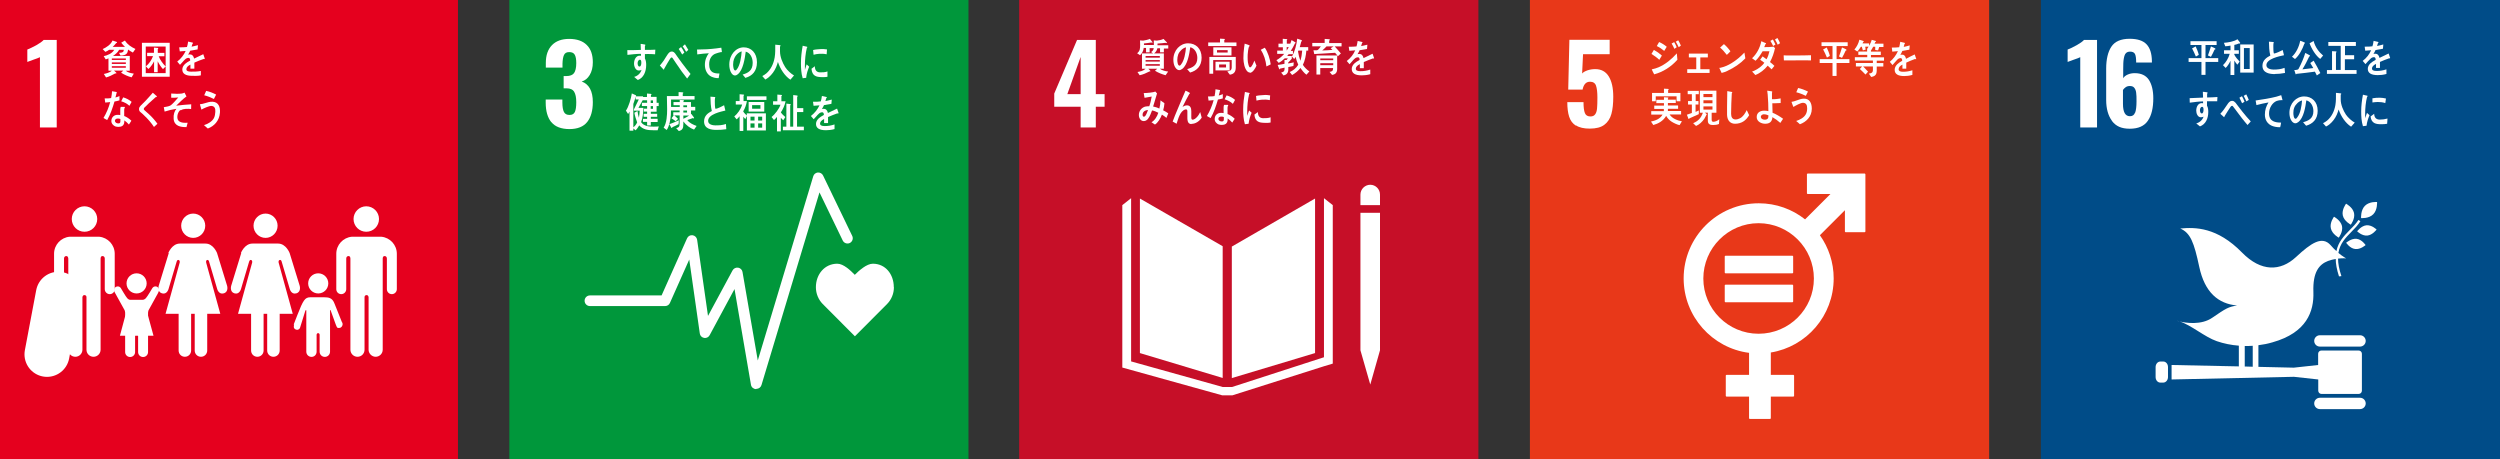 <?xml version="1.0" encoding="UTF-8"?>
<svg id="_レイヤー_2" data-name="レイヤー 2" xmlns="http://www.w3.org/2000/svg" viewBox="0 0 215.96 39.67">
  <rect x="0" y="0" width="215.96" height="39.67" fill="#333333" stroke="none"/>
  <defs>
    <style>
      .cls-1 {
        fill: #fff;
      }

      .cls-2 {
        fill: #c60f28;
      }

      .cls-3 {
        fill: none;
        stroke: #fff;
        stroke-linecap: round;
        stroke-miterlimit: 10;
        stroke-width: 3.89px;
      }

      .cls-4 {
        fill: #004c88;
      }

      .cls-5 {
        fill: #00973b;
      }

      .cls-6 {
        fill: #e83819;
      }

      .cls-7 {
        fill: #e5001e;
      }
    </style>
  </defs>
  <g id="_レイアウト" data-name="レイアウト">
    <g>
      <g>
        <rect class="cls-7" width="39.56" height="39.67"/>
        <path class="cls-1" d="M3.45,4.94c-.07,.04-.27,.12-.6,.23-.26,.09-.43,.15-.49,.18v-1.07c.21-.08,.47-.21,.77-.37,.3-.17,.51-.32,.64-.46h1.13v7.56h-1.45V4.94Z"/>
        <path class="cls-1" d="M30.54,18.92c0-.61,.5-1.1,1.1-1.1s1.1,.49,1.1,1.1-.49,1.1-1.1,1.1-1.1-.49-1.1-1.1"/>
        <path class="cls-1" d="M32.94,20.45c.75,.07,1.34,.7,1.34,1.47v3.06c0,.23-.19,.43-.43,.43s-.43-.19-.43-.43v-2.63c0-.1-.03-.23-.21-.23-.12,0-.15,.13-.15,.22v7.87c0,.34-.28,.61-.61,.61s-.61-.28-.61-.61v-4.54s-.02-.18-.17-.18h0c-.16,0-.18,.13-.18,.18v4.54c0,.34-.27,.61-.61,.61s-.61-.28-.61-.61v-7.87c0-.08-.03-.22-.15-.22-.18,0-.21,.13-.21,.23v2.63c0,.23-.19,.43-.43,.43s-.43-.19-.43-.43v-3.06c0-.77,.59-1.4,1.34-1.47,.02,0,.05,0,.08,0h2.41s.06,0,.08,0"/>
        <path class="cls-1" d="M23.98,19.5c0-.58-.47-1.05-1.04-1.05s-1.04,.47-1.04,1.05,.47,1.05,1.04,1.05,1.04-.47,1.04-1.05"/>
        <path class="cls-1" d="M20.84,21.86l-.87,2.83s-.15,.52,.28,.65c.44,.13,.57-.38,.57-.38l.7-2.36s.04-.18,.17-.14c.14,.04,.09,.23,.09,.23l-1.22,4.42h1.13v3.17c0,.3,.24,.54,.54,.54s.54-.24,.54-.54v-3.17h.31v3.17c0,.3,.24,.54,.54,.54s.54-.24,.54-.54v-3.17h1.13l-1.22-4.42s-.05-.19,.09-.23c.14-.04,.17,.14,.17,.14l.7,2.36s.13,.51,.57,.38c.44-.13,.29-.65,.29-.65l-.87-2.83s-.31-.82-1-.82h-2.21c-.69,0-1,.82-1,.82"/>
        <path class="cls-1" d="M17.73,19.5c0-.58-.47-1.05-1.04-1.05s-1.04,.47-1.04,1.05,.47,1.05,1.04,1.05,1.04-.47,1.04-1.05"/>
        <path class="cls-1" d="M14.58,21.86l-.87,2.83s-.15,.52,.28,.65c.44,.13,.57-.38,.57-.38l.7-2.36s.04-.18,.17-.14c.14,.04,.09,.23,.09,.23l-1.22,4.42h1.13v3.17c0,.3,.24,.54,.54,.54s.54-.24,.54-.54v-3.17h.31v3.17c0,.3,.24,.54,.54,.54s.54-.24,.54-.54v-3.17h1.13l-1.22-4.42s-.05-.19,.08-.23c.14-.04,.17,.14,.17,.14l.7,2.36s.13,.51,.57,.38c.44-.13,.29-.65,.29-.65l-.87-2.83s-.31-.82-1-.82h-2.21c-.69,0-1,.82-1,.82"/>
        <path class="cls-1" d="M27.49,25.35c.48,0,.87-.39,.87-.87s-.39-.87-.87-.87-.87,.39-.87,.87,.39,.87,.87,.87"/>
        <path class="cls-1" d="M25.41,28.05c-.04,.1-.08,.32,.13,.41,.24,.11,.37-.12,.37-.12l.47-1.51s.08-.1,.08,0v3.55h0c0,.25,.2,.45,.45,.45s.44-.2,.44-.45v-1.4s-.03-.2,.13-.2,.13,.2,.13,.2v1.4c0,.25,.2,.45,.45,.45s.45-.2,.45-.45v-3.55c0-.1,.05-.03,.05-.03l.37,1.03s.16,.46,.21,.48c.17,.07,.36,0,.43-.18,.05-.11,.03-.23-.04-.32h0s-.55-1.37-.62-1.55c-.2-.57-.55-.57-.9-.58-.34,0-.55,0-.55,0,0,0-.22,0-.67,0-.45,.01-.6,.25-1.1,1.53-.07,.19-.31,.78-.32,.82h0Z"/>
        <path class="cls-1" d="M8.4,18.92c0-.61-.5-1.1-1.1-1.1s-1.1,.49-1.1,1.1,.49,1.1,1.1,1.1,1.1-.49,1.1-1.1"/>
        <path class="cls-1" d="M6.01,20.45c-.75,.07-1.34,.7-1.34,1.47v3.06c0,.23,.19,.43,.43,.43s.43-.19,.43-.43v-2.63c0-.1,.03-.23,.21-.23,.12,0,.15,.13,.16,.22v7.87c0,.34,.27,.61,.61,.61s.61-.28,.61-.61v-4.54s.02-.18,.17-.18h0c.16,0,.18,.13,.18,.18v4.54c0,.34,.27,.61,.61,.61s.61-.28,.61-.61v-7.87c0-.08,.03-.22,.15-.22,.18,0,.21,.13,.21,.23v2.63c0,.23,.19,.43,.43,.43s.43-.19,.43-.43v-3.06c0-.77-.59-1.4-1.34-1.47-.02,0-.05,0-.08,0h-2.41s-.06,0-.08,0"/>
        <line class="cls-3" x1="5.04" y1="25.42" x2="4.06" y2="30.61"/>
        <path class="cls-1" d="M10.44,24.89c-.06-.09-.15-.15-.27-.15-.18,0-.32,.14-.32,.32,0,.05,.03,.14,.03,.14l.88,1.59s.05,.11,.05,.21v3.41h0c0,.24,.19,.43,.43,.43s.43-.19,.43-.43v-1.34s-.02-.19,.13-.19,.13,.19,.13,.19v1.34c0,.24,.19,.43,.43,.43s.43-.19,.43-.43v-3.41c0-.1,.05-.21,.05-.21l.81-1.47s.1-.21,.1-.26c0-.17-.14-.32-.32-.32-.12,0-.21,.06-.27,.15h0s-.43,.74-.57,.88c-.14,.14-.27,.13-.27,.13h-1.05s-.13,.02-.27-.13c-.13-.13-.54-.86-.56-.88h0Z"/>
        <path class="cls-1" d="M11.8,25.35c.48,0,.87-.39,.87-.87s-.39-.87-.87-.87-.87,.39-.87,.87,.39,.87,.87,.87"/>
        <polygon class="cls-1" points="11.81 26.57 12.79 27.28 13.26 29 11.81 29 10.36 29 10.82 27.28 11.81 26.57"/>
        <path class="cls-1" d="M11.44,4.52c-.13-.07-.26-.15-.38-.24,0,.07-.02,.14-.04,.21-.08,.28-.39,.3-.61,.31l-.13-.24c.11,0,.34,0,.39-.14,.01-.04,.02-.08,.03-.12h-.41c-.12,.23-.33,.41-.53,.53h1.45v1.28h-.35c.2,.17,.46,.21,.7,.25l-.19,.32c-.29-.07-.65-.23-.91-.4l.19-.18h-.8l.18,.16s.03,.04,.03,.05c0,.03-.03,.04-.05,.04s-.03,0-.05-.01c-.26,.14-.52,.28-.8,.35l-.19-.3c.21-.04,.52-.13,.69-.28h-.29v-1.07c-.08,.04-.16,.07-.24,.09l-.17-.28c.31-.06,.73-.23,.91-.55h-.44c-.1,.07-.21,.14-.33,.18l-.23-.24c.31-.14,.7-.38,.85-.74l.36,.12s.03,.02,.03,.04c0,.04-.05,.06-.08,.07-.09,.12-.19,.22-.3,.32h1.07c-.12-.11-.23-.23-.33-.36l.32-.19c.24,.37,.55,.56,.91,.73l-.22,.31Zm-.57,.53h-1.21v.13h1.21v-.13Zm0,.34h-1.21v.13h1.21v-.13Zm0,.33h-1.21v.13h1.21v-.13Z"/>
        <path class="cls-1" d="M12.26,3.7h2.4v2.93h-2.4V3.7Zm2.05,.32h-1.72v2.3h1.72v-2.3Zm-.24,1.94c-.16-.16-.35-.46-.45-.67v.95h-.31v-.94c-.1,.21-.32,.52-.49,.66l-.22-.23c.27-.21,.49-.54,.62-.88h-.51v-.29h.59v-.45l.31,.03s.06,0,.06,.05c0,.02-.02,.04-.04,.05v.33h.57v.29h-.49c.11,.31,.38,.67,.6,.88l-.24,.24Z"/>
        <path class="cls-1" d="M17.64,5.11s-.03,0-.04-.02c-.21,.07-.62,.23-.81,.32v.52h-.34s0-.1,0-.16v-.19c-.23,.11-.35,.25-.35,.4,0,.14,.13,.21,.4,.21,.29,0,.54,0,.85-.06v.38c-.25,.06-.55,.04-.74,.04-.57,0-.86-.18-.86-.54,0-.18,.08-.34,.24-.49,.1-.09,.25-.19,.44-.29,0-.15-.05-.23-.14-.23-.11,0-.21,.04-.3,.13-.06,.05-.13,.13-.22,.23-.11,.12-.18,.2-.22,.24-.05-.06-.13-.15-.24-.28,.33-.26,.57-.57,.73-.92-.15,.02-.33,.03-.51,.04-.01-.13-.03-.25-.05-.35,.27,0,.5-.01,.67-.03,.04-.1,.07-.26,.1-.47l.39,.09s.04,.02,.04,.04-.02,.04-.05,.05c-.02,.06-.04,.15-.08,.26,.13-.02,.33-.07,.55-.13l-.03,.37c-.16,.03-.37,.07-.64,.11-.04,.1-.11,.23-.18,.34,.07-.02,.13-.02,.17-.02,.18,0,.29,.12,.35,.36,.23-.12,.5-.25,.79-.38l.13,.38s-.01,.04-.04,.04"/>
        <path class="cls-1" d="M10.32,8.67c-.14,.04-.28,.08-.43,.1-.15,.52-.36,1.14-.63,1.6-.11-.05-.22-.12-.32-.18,.25-.41,.45-.89,.58-1.37-.14,.02-.29,.03-.43,.04-.02-.12-.03-.24-.05-.36,.05,0,.11,0,.16,0,.13,0,.27,0,.4-.03,.04-.19,.07-.39,.08-.59,.14,.02,.27,.04,.41,.07-.04,.16-.07,.32-.12,.47,.12-.03,.23-.07,.35-.12,0,.12,0,.24,0,.37m.81,2.08c-.12-.13-.24-.25-.39-.35,0,.04,0,.08,0,.11-.01,.35-.24,.45-.5,.45-.09,0-.19-.01-.28-.04-.17-.07-.35-.25-.34-.48,.01-.34,.26-.52,.53-.52,.08,0,.16,0,.24,.02,0-.16,0-.32,0-.48,0-.08,.01-.15,.04-.23h.26s.1-.01,.1,.03c0,0,0,0,0,.01-.04,.06-.06,.14-.06,.21,0,.18,0,.36,0,.54,.21,.08,.45,.24,.62,.41-.07,.12-.14,.23-.22,.34m-.73-.49c-.06-.03-.13-.04-.21-.04-.11,0-.25,.03-.26,.19,0,.16,.16,.23,.28,.23,.11,0,.19-.02,.19-.17,0-.07,0-.14,0-.21m.78-1.14c-.2-.19-.46-.32-.71-.39l.17-.34c.25,.07,.52,.2,.73,.39l-.19,.34Z"/>
        <path class="cls-1" d="M13.31,10.98c-.25-.38-.54-.71-.86-1.01-.08-.08-.16-.16-.25-.23-.05-.04-.1-.08-.14-.13-.04-.06-.05-.12-.05-.19,0-.13,.06-.2,.14-.29,.14-.15,.29-.28,.43-.43,.21-.23,.42-.45,.62-.69,.08,.07,.17,.14,.25,.22,.03,.02,.07,.05,.09,.08,0,.01,.01,.02,.01,.03,0,.05-.06,.05-.1,.05-.2,.18-.4,.36-.6,.54-.08,.08-.16,.16-.24,.24-.04,.04-.08,.07-.12,.11-.03,.03-.07,.08-.07,.13,0,.05,.02,.08,.05,.1,.12,.12,.25,.22,.37,.33,.28,.25,.53,.54,.76,.85-.1,.09-.2,.19-.31,.29"/>
        <path class="cls-1" d="M15.59,9.5c-.18,.12-.31,.45-.26,.73,.05,.33,.45,.38,.67,.38,.07,0,.14,0,.21-.01-.03,.13-.07,.25-.1,.38h-.06c-.41,0-1-.07-1.05-.71-.03-.39,.08-.69,.24-.87-.34,.05-.69,.13-1.02,.24-.02-.13-.05-.26-.07-.38,.18-.04,.37-.05,.54-.13,.18-.08,.56-.54,.71-.71-.2,.02-.41,.03-.61,.02,0-.12,0-.24,0-.36,.3,.02,.62,.04,.92,0,.08-.01,.16-.05,.23-.08,.06,.11,.12,.22,.17,.33-.3,.21-.61,.53-.89,.8,.43-.06,.87-.09,1.3-.12,0,.14,0,.27-.01,.41-.26-.03-.66-.05-.89,.11"/>
        <path class="cls-1" d="M17.96,11.11c-.11-.1-.22-.2-.34-.3,.3-.09,.69-.29,.86-.61,.08-.15,.11-.36,.12-.54,.02-.31-.07-.49-.34-.51-.19-.01-.68,.21-.86,.32-.02-.05-.13-.42-.13-.45,0-.02,.03-.02,.04-.02,.06,0,.3-.05,.37-.08,.24-.07,.45-.15,.7-.13,.47,.03,.66,.42,.62,.94-.05,.71-.51,1.17-1.04,1.37m.52-2.55c-.27-.13-.55-.25-.84-.32,.06-.13,.11-.25,.17-.38,.3,.06,.59,.18,.86,.32-.06,.13-.12,.25-.19,.38"/>
      </g>
      <g>
        <rect class="cls-5" x="44" width="39.66" height="39.67"/>
        <path class="cls-1" d="M47.62,10.55c-.32-.4-.48-.96-.48-1.69v-.26h1.44v.25c0,.39,.05,.66,.14,.83,.09,.17,.25,.25,.48,.25s.38-.09,.46-.26c.08-.17,.12-.45,.12-.84,0-.41-.06-.7-.18-.9-.12-.2-.34-.3-.65-.3-.02,0-.11,0-.26,0v-1.06h.23c.32,0,.55-.09,.67-.26,.12-.17,.19-.46,.19-.86,0-.32-.04-.56-.13-.72-.09-.16-.25-.23-.48-.23s-.37,.08-.45,.25c-.08,.17-.12,.42-.13,.75v.34h-1.44v-.41c0-.66,.18-1.17,.53-1.53,.35-.36,.85-.54,1.49-.54s1.16,.17,1.51,.52c.36,.35,.53,.85,.53,1.5,0,.44-.09,.8-.27,1.1-.18,.3-.41,.48-.69,.56,.64,.24,.96,.83,.96,1.78,0,.73-.16,1.3-.48,1.71-.32,.41-.84,.62-1.54,.62s-1.24-.2-1.56-.6"/>
        <path class="cls-1" d="M77.21,24.81c0-1.12-.72-2.03-1.81-2.03-.54,0-1.2,.6-1.56,.96-.36-.37-.97-.96-1.51-.96-1.09,0-1.85,.91-1.85,2.03,0,.56,.22,1.07,.58,1.44l2.79,2.8,2.79-2.8h0c.36-.37,.58-.88,.58-1.44"/>
        <path class="cls-1" d="M65.32,33.61s-.02,0-.03,0c-.21-.01-.39-.17-.42-.38l-1.42-8.26-2.15,3.99c-.09,.17-.29,.27-.48,.23-.2-.04-.35-.19-.37-.39l-.91-6.38-1.67,3.75c-.07,.17-.24,.27-.42,.27h-6.49c-.25,0-.46-.2-.46-.46s.21-.46,.46-.46h6.19l2.2-4.93c.08-.19,.28-.3,.48-.27,.2,.03,.36,.19,.39,.39l.94,6.58,2.12-3.93c.09-.17,.29-.27,.48-.24,.19,.03,.35,.18,.38,.37l1.32,7.65,4.79-15.91c.05-.18,.21-.31,.4-.33,.19-.01,.37,.09,.45,.26l2.52,5.22c.11,.23,.01,.5-.21,.61-.23,.11-.5,.01-.61-.21l-2.01-4.16-5.01,16.64c-.06,.2-.24,.33-.44,.33"/>
        <path class="cls-1" d="M69.66,6.72c-.11,0-.21,.03-.32,.04-.13-.42-.15-.87-.15-1.32,0-.5,.06-1,.15-1.49l.25,.06s.09,.01,.12,.03c.02,0,.03,.02,.03,.04s-.03,.05-.04,.05c-.12,.49-.17,1.04-.17,1.54,0,.12,0,.25,0,.37,.05-.16,.1-.32,.15-.48,.07,.07,.15,.14,.22,.2-.13,.31-.22,.59-.26,.94m1.84-.07c-.16,.04-.37,.03-.53,.03-.41-.01-.8-.08-.85-.72,.1-.07,.19-.15,.29-.22,0,.36,.17,.52,.44,.53,.21,0,.45,0,.65-.08,0,.15,0,.3,0,.46m-.07-1.94c-.22-.05-.44-.06-.67-.04-.16,.01-.31,.04-.46,.08-.01-.12-.02-.28-.04-.41,.22-.06,.44-.06,.66-.08,.18-.01,.36,0,.54,.03-.01,.14-.02,.28-.03,.42"/>
        <path class="cls-1" d="M56.6,4.69c-.12,0-.24-.02-.36-.02-.18,0-.35-.01-.53,0,0,.13,0,.25,0,.38,.09,.17,.11,.37,.11,.56,0,.59-.23,1.12-.72,1.3-.11-.09-.22-.17-.32-.27,.27-.06,.55-.29,.64-.61-.07,.05-.16,.06-.25,.06-.25,0-.4-.32-.4-.6,0-.34,.17-.68,.48-.68,.04,0,.08,0,.12,.01,0-.06,0-.11,0-.17-.2,0-.4,.01-.6,.03-.19,.02-.38,.04-.57,.06-.01-.13,0-.27-.01-.41,.39,0,.78,0,1.17-.02,0-.17-.02-.35-.02-.52,.08,0,.18,.02,.26,.04,.03,0,.08,0,.11,.02,.02,0,.04,.01,.04,.04,0,.03-.02,.06-.04,.07,0,.11,0,.24,0,.35,.3,0,.6,0,.9-.02l-.02,.39Zm-1.32,.47c-.13,0-.2,.16-.2,.3,0,.12,.04,.29,.16,.29,.13,0,.16-.2,.16-.32,0-.1,0-.27-.12-.27"/>
        <path class="cls-1" d="M59.36,6.79c-.15-.2-.32-.41-.48-.63-.18-.26-.37-.54-.55-.8-.06-.09-.12-.19-.18-.27-.03-.04-.07-.13-.13-.13-.08,0-.15,.15-.2,.22-.06,.09-.12,.19-.17,.28-.1,.16-.19,.33-.28,.49v.02s-.01,.05-.04,.05l-.33-.36c.12-.14,.24-.29,.35-.45,.11-.17,.21-.35,.33-.52,.11-.15,.2-.24,.36-.24,.12,0,.21,.08,.29,.18,.06,.08,.13,.18,.18,.26,.14,.2,.28,.4,.42,.58,.21,.29,.5,.64,.72,.92l-.29,.39Zm-.43-2.08c-.09-.17-.2-.32-.3-.48l.2-.17c.11,.15,.21,.31,.29,.48l-.19,.17Zm.34-.23c-.09-.17-.19-.33-.3-.48l.2-.17c.1,.15,.2,.32,.29,.48l-.19,.17Z"/>
        <path class="cls-1" d="M62.28,4.5c-.12,.03-.28,.06-.43,.12-.36,.11-.6,.47-.59,.95,0,.71,.44,.78,.89,.78-.02,.13-.04,.27-.07,.4-.02,0-.04,0-.06,0-.2,0-.39-.05-.57-.13-.34-.16-.56-.54-.56-1.01,0-.45,.16-.77,.34-1.01-.32,.02-.69,.05-1,.1-.01-.18,0-.28-.02-.42,.56,0,1.12-.03,1.67-.1,.13-.02,.35-.05,.43-.06,.01,.05,.04,.32,.05,.35,0,.03-.03,.03-.06,.04"/>
        <path class="cls-1" d="M64.41,6.75c-.09-.1-.17-.21-.26-.31,.45-.13,.87-.33,.87-1.01,0-.46-.22-.87-.6-.97-.08,.61-.23,1.59-.68,1.95-.08,.07-.16,.11-.26,.11-.12,0-.23-.1-.3-.21-.13-.19-.18-.48-.18-.73,0-.87,.58-1.49,1.25-1.49,.63,0,1.14,.47,1.14,1.29,0,.78-.42,1.18-.98,1.34m-1-1.64c-.05,.15-.08,.32-.08,.49,0,.15,.03,.52,.19,.52,.05,0,.11-.07,.14-.11,.27-.34,.38-1.07,.41-1.54-.26,.06-.55,.34-.65,.64"/>
        <path class="cls-1" d="M68.27,6.88c-.48-.32-.87-.92-1.07-1.53-.05,.16-.09,.31-.16,.46-.14,.33-.37,.64-.63,.86-.1,.08-.2,.15-.3,.2l-.26-.3c.11-.06,.24-.14,.35-.23,.38-.33,.62-.81,.72-1.38,.06-.36,.05-.73,.05-1.1l.41,.04s.05,.02,.05,.05c0,.04-.03,.06-.05,.06,0,.14,0,.28,0,.43,0,.48,.22,.99,.45,1.36,.17,.27,.5,.57,.76,.72l-.3,.35Z"/>
        <path class="cls-1" d="M56.81,11.25c-.13,0-.27,0-.4,0-.44,0-.86-.05-1.19-.42-.09,.16-.19,.31-.32,.43l-.19-.17v.2h-.33v-1.65c-.04,.07-.08,.15-.12,.21l-.19-.29c.24-.34,.44-1.05,.51-1.49l.35,.16s.02,.02,.02,.04c0,.02-.02,.04-.03,.05h.63v.28l-.4,.72h.43c-.02,.42-.05,.85-.2,1.23,.24,.36,.71,.39,1.07,.39,.15,0,.3,0,.46-.02l-.1,.33Zm-2.05-1.68v-.12l.42-.86h-.27v-.24c-.06,.21-.12,.42-.2,.63v2.02c.14-.11,.26-.26,.33-.43-.1-.27-.19-.54-.24-.83,.09-.05,.18-.1,.27-.15,.02,.2,.07,.39,.12,.58,.04-.2,.06-.41,.07-.61h-.51Zm1.96-.4v.48h-.5v.18h.55v.26h-.55v.17h.59v.28h-.59v.3h-.32v-.31h-.36v-.26h.36v-.18h-.3v-.26h.3v-.19h-.28v-.25h.28v-.23h-.45v-.28h.45v-.22h-.42v-.28h.41v-.3l.34,.03s.05,.02,.05,.05c0,.03-.03,.05-.05,.06v.15h.49v.51h.18v.28h-.18Zm-.31-.5h-.2v.23h.2v-.23Zm0,.5h-.2v.23h.2v-.23Z"/>
        <path class="cls-1" d="M59.94,11.19c-.33-.12-.68-.38-.91-.7,0,.08,0,.16,0,.24,0,.37-.09,.51-.39,.59l-.23-.25c.22-.06,.3-.11,.3-.41v-.69h-.46c.11,.1,.22,.19,.32,.3l-.2,.2c-.12-.08-.24-.17-.36-.25l.19-.26h-.04v-.26h.55v-.16h-.75c0,.13,0,.25-.01,.38-.03,.41-.13,1-.36,1.31-.09-.07-.17-.14-.26-.2,.27-.42,.3-1.07,.3-1.59,0-.38-.02-.76-.02-1.14h1.01v-.34c.11,0,.25,0,.36,.02,.02,0,.05,.01,.05,.04s-.03,.05-.05,.06v.22h1.02v.3h-2.03c0,.21,0,.43,0,.64h.75v-.15h-.54v-.27h.54v-.19l.31,.02s.05,0,.05,.04c0,.03-.02,.05-.04,.06v.07h.65v.41h.37v.31h-.37v.32l.03-.02,.22,.3s.02,.03,.02,.05c0,.02-.02,.04-.04,.04-.02,0-.05-.01-.06-.03-.16,.05-.33,.11-.49,.17,.2,.27,.53,.41,.81,.51l-.21,.3Zm-1.31-.47c-.18,.1-.37,.19-.55,.27,0,.02-.02,.07-.05,.07-.02,0-.03-.01-.04-.03l-.17-.3c.28-.1,.55-.21,.82-.34l-.02,.33Zm.72-1.62h-.32v.16h.32v-.16Zm0,.45h-.32v.17h.32v-.17Zm-.32,.43v.28c.17-.08,.34-.17,.5-.28h-.5Z"/>
        <path class="cls-1" d="M61.88,11.22c-.41,0-1.06-.07-1.06-.73,0-.49,.34-.73,.67-.9-.1-.4-.11-.82-.12-1.24,.09,0,.18,.01,.26,.02,.04,0,.08,0,.13,.01,.01,0,.03,0,.03,.03,0,.01-.01,.03-.02,.04-.02,.1-.02,.22-.02,.32,0,.13,0,.53,.05,.62,0,0,.02,.01,.03,.01,.11,0,.61-.24,.72-.31,.04,.15,.07,.31,.11,.46-.36,.09-1.49,.31-1.49,.89,0,.33,.42,.39,.62,.39,.32,0,.61-.01,.92-.12,.01,.15,.02,.3,.03,.45-.29,.05-.57,.06-.86,.06"/>
        <path class="cls-1" d="M64.52,11.28v-1.26l-.14,.27c-.06-.07-.11-.14-.17-.21v1.23h-.32v-1.27c-.07,.1-.17,.2-.26,.27l-.2-.25c.28-.23,.58-.64,.68-1.03h-.55v-.3h.33v-.59l.34,.03s.05,.01,.05,.04-.03,.05-.05,.06v.46h.29c-.05,.32-.16,.62-.32,.89,.06,.12,.22,.27,.31,.36v-.19h1.65v1.48h-1.65Zm0-2.96h1.69v.31h-1.69v-.31Zm.15,.49h1.35v.83h-1.35v-.83Zm.51,1.27h-.35v.33h.35v-.33Zm0,.58h-.35v.37h.35v-.37Zm.51-1.58h-.72v.31h.72v-.31Zm.15,1h-.35v.33h.35v-.33Zm0,.58h-.35v.37h.35v-.37Z"/>
        <path class="cls-1" d="M67.45,9.7h0c.11,.17,.25,.29,.39,.41l-.18,.28c-.08-.07-.14-.14-.21-.22v1.18h-.33v-1.25c-.08,.1-.17,.19-.26,.27l-.21-.26c.28-.22,.65-.7,.77-1.06h-.64v-.3h.37v-.58l.36,.03s.04,.02,.04,.05c0,.03-.03,.05-.05,.05v.45h.36c-.05,.31-.24,.72-.41,.96m.18,1.54v-.31h.3v-1.99l.34,.04s.04,.02,.04,.05c0,.03-.03,.05-.05,.06v1.84h.26v-2.73l.34,.04s.05,.02,.05,.05-.03,.05-.05,.06v.98h.53v.34h-.54v1.26h.59v.31h-1.8Z"/>
        <path class="cls-1" d="M72.38,9.81s-.03,0-.04-.02c-.21,.07-.61,.23-.81,.32v.52h-.34s0-.1,0-.16v-.19c-.23,.11-.35,.25-.35,.4,0,.14,.13,.21,.4,.21,.29,0,.55-.04,.85-.14v.4c-.27,.08-.55,.1-.74,.1-.57,0-.86-.18-.86-.54,0-.18,.08-.34,.24-.49,.1-.09,.25-.19,.44-.29,0-.15-.05-.23-.14-.23-.11,0-.21,.04-.3,.13-.06,.05-.13,.12-.22,.23-.11,.12-.18,.2-.22,.24-.05-.06-.13-.15-.24-.28,.33-.26,.57-.56,.74-.92-.16,.02-.33,.03-.51,.04-.01-.13-.03-.25-.05-.35,.27,0,.5,0,.67-.03,.04-.1,.07-.26,.1-.47l.39,.09s.04,.02,.04,.04-.01,.04-.05,.05c-.01,.06-.04,.15-.08,.26,.13-.02,.33-.07,.55-.13l-.03,.37c-.16,.03-.38,.07-.64,.11-.04,.1-.11,.23-.18,.34,.07-.02,.13-.02,.17-.02,.18,0,.29,.12,.35,.36,.23-.12,.5-.25,.79-.38l.13,.38s-.01,.04-.03,.04"/>
      </g>
      <g>
        <rect class="cls-2" x="88.04" width="39.67" height="39.67"/>
        <path class="cls-1" d="M93.35,9.22h-2.28v-1.14l1.97-4.63h1.62v4.68h.76v1.09h-.76v1.79h-1.31v-1.79Zm0-1.09v-3.21l-1.15,3.21h1.15Z"/>
        <polygon class="cls-1" points="105.62 21.27 98.47 17.15 98.47 30.5 105.62 32.65 105.62 21.27"/>
        <polygon class="cls-1" points="106.41 21.3 106.41 32.66 113.6 30.5 113.6 17.15 106.41 21.3"/>
        <polygon class="cls-1" points="117.73 30.26 117.52 30.26 118.37 33.22 119.21 30.26 119 30.26 119.21 30.26 119.21 18.38 119 18.38 118.79 18.38 118.57 18.38 118.15 18.38 117.94 18.38 117.73 18.38 117.52 18.38 117.52 30.26 117.73 30.26"/>
        <polygon class="cls-1" points="115.13 17.72 114.37 17.12 114.37 30.86 106.43 33.43 106.06 33.43 105.99 33.43 105.62 33.43 97.71 31.22 97.71 17.12 96.95 17.72 96.95 31.75 105.58 34.15 105.99 34.15 106.06 34.15 106.46 34.15 114.43 31.62 115.13 31.41 115.13 17.72"/>
        <path class="cls-1" d="M119.21,16.81c0-.47-.38-.85-.84-.85s-.85,.38-.85,.85v.91h1.69v-.91Z"/>
        <path class="cls-1" d="M99.31,4.15v.37s-.31,0-.31,0v-.38h-.2c-.03,.26-.14,.47-.32,.63l-.25-.17c.25-.2,.26-.4,.26-.73,0-.13,0-.25-.01-.38l.27,.02c.15-.02,.46-.09,.58-.15l.24,.29s-.03,.04-.05,.04c-.02,0-.04,0-.06-.02-.21,.04-.43,.06-.64,.08,0,.05,0,.09,0,.14h1.04v.27h-.54Zm1.23,.03v.34h-.33v-.35h-.23c-.04,.18-.14,.34-.28,.44h.84v1.33h-.34c.16,.14,.51,.22,.71,.24l-.22,.32c-.32-.09-.63-.21-.92-.39,.06-.06,.14-.11,.2-.17h-.77s.18,.17,.18,.2c0,.02-.02,.03-.04,.03,0,0-.02,0-.04,0-.27,.14-.56,.27-.85,.33l-.19-.28c.25-.05,.5-.09,.7-.28h-.31v-1.33h.96c-.06-.03-.11-.07-.17-.11,.19-.13,.24-.26,.24-.51,0-.17,0-.34-.01-.5l.27,.02c.14-.01,.43-.07,.57-.15l.27,.28s.03,.03,.03,.05c0,.03-.04,.03-.05,.03-.03,0-.05,0-.08-.02-.23,.03-.46,.05-.69,.06v.15h.93v.28h-.38Zm-.35,.66h-1.23v.14h1.23v-.14Zm0,.35h-1.23v.13h1.23v-.13Zm0,.35h-1.23v.14h1.23v-.14Z"/>
        <path class="cls-1" d="M102.81,6.27c-.09-.1-.17-.2-.26-.3,.46-.13,.88-.32,.88-.96,0-.44-.23-.84-.61-.93-.08,.59-.23,1.52-.69,1.87-.09,.06-.17,.11-.27,.11-.12,0-.24-.1-.31-.2-.14-.18-.19-.46-.19-.7,0-.83,.59-1.42,1.28-1.42,.64,0,1.16,.44,1.16,1.24,0,.74-.42,1.13-1,1.29m-1.02-1.57c-.05,.15-.08,.31-.08,.47,0,.14,.03,.5,.19,.5,.06,0,.11-.06,.14-.11,.27-.33,.39-1.02,.42-1.47-.26,.05-.56,.33-.67,.61"/>
        <path class="cls-1" d="M104.37,3.98v-.31h1.02v-.33l.37,.02s.05,.01,.05,.04c0,.03-.03,.05-.05,.06v.21h1.05v.31h-2.43Zm1.87,2.47l-.22-.28c.2-.04,.38-.07,.38-.36v-.62h-1.6v1.18h-.33v-1.45h2.28v.91c0,.4-.18,.57-.5,.62m-1.44-2.36h1.57v.7h-1.57v-.7Zm.19,1.24h1.22v.75h-1.22v-.75Zm1.05-1h-.92v.21h.92v-.21Zm-.14,1.24h-.6v.26h.6v-.26Z"/>
        <path class="cls-1" d="M107.98,6.27c-.09,0-.16-.04-.23-.1-.25-.26-.33-.75-.34-1.12,0-.31,.02-.63,.06-.93,.02-.12,.03-.24,.05-.35,.09,.03,.34,.1,.41,.15,.01,0,.02,.02,.02,.04,0,.04-.03,.06-.06,.07-.06,.17-.1,.5-.11,.69-.01,.14,0,.29,0,.43,0,.15,.03,.31,.07,.45,.02,.06,.06,.22,.14,.22,.14,0,.32-.45,.37-.59l.18,.44c-.09,.23-.33,.61-.56,.62m1.42-.55c-.07-.55-.2-1-.49-1.44,.12-.06,.23-.12,.35-.18,.26,.37,.45,.97,.51,1.44-.12,.06-.25,.12-.37,.18"/>
        <path class="cls-1" d="M111.86,3.76c-.11,.22-.22,.44-.36,.64h.19v.28h-.37c-.04,.05-.08,.11-.13,.16h.4v.23c-.1,.12-.2,.23-.31,.33v.08c.16-.03,.32-.05,.48-.09l-.03,.31c-.14,.04-.29,.06-.44,.09v.2c0,.32-.16,.47-.41,.53l-.21-.25c.25-.07,.3-.12,.3-.43-.13,.03-.27,.06-.4,.09,0,.02-.02,.06-.04,.06s-.03-.01-.03-.03l-.13-.35c.2-.02,.4-.06,.59-.1,0-.11,0-.22,0-.33h.18s.08-.08,.11-.14h-.27c-.16,.16-.33,.29-.52,.39l-.2-.23c.25-.14,.48-.32,.68-.55h-.61v-.28h.49v-.29h-.38v-.31h.37v-.42l.35,.03s.04,0,.04,.03c0,.03-.03,.05-.04,.06v.3h.42l-.2,.2c.07-.17,.14-.33,.19-.51l.32,.19s.03,.03,.03,.05c0,.04-.04,.04-.06,.04m-.71,.33v.3c.06-.1,.12-.2,.18-.3h-.18Zm1.69,2.37c-.17-.12-.38-.38-.5-.57-.19,.25-.46,.47-.72,.61l-.21-.26c.28-.11,.57-.34,.74-.63-.1-.21-.17-.44-.23-.68-.04,.06-.07,.13-.12,.19l-.2-.22c.25-.4,.41-1.05,.46-1.54l.37,.12s.04,.03,.04,.06c0,.03-.04,.06-.06,.07-.04,.16-.08,.32-.13,.48h.73v.3h-.16c-.03,.4-.12,.88-.3,1.23,.15,.24,.35,.42,.56,.57l-.25,.28Zm-.68-2.08l-.03,.08c.04,.28,.11,.55,.2,.81,.09-.28,.14-.58,.16-.88h-.33Z"/>
        <path class="cls-1" d="M115.29,4c.18,.21,.37,.4,.54,.62l-.26,.24c-.08-.11-.15-.21-.24-.3-.6,.05-1.2,.07-1.8,.11l-.07-.33h.3s.08-.02,.11-.05c.09-.08,.16-.19,.23-.29h-.74v-.29h1.07v-.35l.41,.03s.04,.02,.04,.05c0,.03-.04,.06-.06,.07v.21h1.07v.29h-.59Zm-.23,2.46l-.21-.25c.2-.03,.31-.07,.31-.33h-1.11v.56h-.33v-1.65h1.79v1.16c0,.34-.17,.49-.45,.52m-1.01-1.42v.15h1.12v-.15s-1.12,0-1.12,0Zm1.12,.41h-1.12v.17h1.12v-.17Zm-.58-1.45c-.12,.12-.24,.25-.37,.35,.29,0,.59-.03,.88-.05-.05-.05-.1-.1-.15-.15,.08-.05,.17-.09,.25-.15h-.61Z"/>
        <path class="cls-1" d="M118.66,5.06s-.03,0-.04-.02c-.21,.07-.61,.23-.81,.32v.53h-.34c0-.05,0-.1,0-.16v-.19c-.23,.11-.35,.25-.35,.4,0,.14,.13,.21,.4,.21,.29,0,.55-.04,.85-.14v.4c-.27,.08-.55,.1-.74,.1-.57,0-.86-.18-.86-.55,0-.18,.08-.34,.24-.49,.1-.09,.25-.19,.44-.29,0-.15-.05-.23-.14-.23-.11,0-.21,.04-.3,.13-.06,.05-.13,.12-.22,.23-.11,.12-.18,.2-.21,.24-.05-.06-.13-.15-.24-.28,.33-.25,.57-.56,.73-.92-.15,.02-.33,.03-.51,.04-.01-.13-.03-.25-.05-.35,.27,0,.5-.01,.67-.03,.03-.1,.07-.26,.1-.47l.39,.09s.03,.02,.03,.04-.01,.04-.04,.05c-.01,.06-.04,.15-.08,.26,.13-.02,.33-.07,.54-.12l-.03,.37c-.16,.03-.38,.07-.64,.11-.04,.1-.11,.23-.18,.34,.07-.02,.13-.02,.17-.02,.18,0,.29,.12,.35,.36,.23-.12,.5-.25,.78-.38l.13,.38s-.01,.04-.03,.04"/>
        <path class="cls-1" d="M100.77,10.19c-.13-.1-.26-.21-.4-.29-.11,.31-.35,.71-.6,.86l-.3-.2c.28-.16,.48-.48,.59-.82-.18-.09-.36-.17-.54-.2-.04,.12-.09,.24-.14,.35-.12,.28-.28,.57-.58,.57-.25,0-.42-.24-.42-.53,0-.37,.26-.64,.54-.72,.12-.03,.24-.03,.36-.03,.08-.21,.17-.6,.21-.84l-.62,.11-.07-.41h.03c.2,0,.81-.05,.98-.13,.04,.06,.09,.11,.14,.16-.06,.21-.13,.43-.19,.64-.05,.16-.09,.33-.15,.49,.19,.04,.37,.09,.54,.18,.06-.23,.09-.47,.1-.71,.12,.08,.23,.16,.34,.25-.02,.21-.05,.42-.11,.61,.15,.08,.3,.16,.44,.26-.05,.13-.11,.27-.16,.4m-2.06-.28c0,.09,.03,.17,.11,.17,.05,0,.09-.02,.12-.06,.09-.11,.19-.37,.24-.52-.21,.02-.47,.12-.47,.42"/>
        <path class="cls-1" d="M102.93,10.72c-.39,0-.36-.41-.36-.74v-.32c0-.09,0-.21-.11-.21-.03,0-.05,0-.08,.01-.44,.13-.6,.8-.74,1.23-.12-.06-.23-.13-.34-.19,.12-.33,.25-.65,.39-.98,.15-.36,.3-.73,.46-1.09,.09-.2,.17-.41,.26-.6,.11,.05,.27,.12,.37,.19,.01,0,.02,.02,.02,.03,0,.03-.02,.04-.05,.04-.2,.34-.37,.7-.55,1.05-.02,.03-.03,.06-.05,.09,.12-.07,.25-.13,.39-.13,.28,0,.37,.22,.37,.51,0,.17,0,.34,0,.52,0,.09,.01,.21,.11,.21,.13,0,.28-.12,.37-.22,.12-.12,.21-.28,.29-.44,.05,.16,.09,.32,.13,.48-.2,.32-.54,.54-.89,.54"/>
        <path class="cls-1" d="M105.64,8.5c-.14,.04-.28,.08-.43,.1-.15,.52-.36,1.14-.63,1.6-.11-.05-.22-.12-.32-.18,.25-.42,.45-.89,.58-1.37-.14,.02-.29,.03-.44,.04-.01-.12-.03-.24-.05-.36,.05,0,.11,0,.16,0,.13,0,.27,0,.41-.03,.04-.19,.07-.39,.08-.59,.14,.02,.27,.04,.4,.07-.04,.16-.07,.32-.12,.47,.12-.03,.23-.07,.35-.12,0,.12,0,.24,0,.37m.81,2.08c-.12-.12-.24-.25-.39-.35,0,.04,0,.08,0,.11-.01,.35-.24,.45-.5,.45-.09,0-.19-.01-.28-.04-.18-.07-.35-.25-.34-.48,.01-.34,.26-.52,.53-.52,.08,0,.16,0,.24,.02,0-.16,0-.32,0-.48,0-.08,.01-.15,.04-.23h.26s.1-.01,.1,.03c0,0,0,0,0,.01-.04,.06-.06,.14-.06,.21,0,.18,0,.36,0,.54,.21,.08,.45,.24,.62,.41-.07,.12-.14,.23-.22,.34m-.72-.49c-.06-.03-.14-.04-.21-.04-.11,0-.25,.03-.26,.19,0,.16,.16,.23,.28,.23,.11,0,.19-.02,.19-.17,0-.07,0-.14,0-.21m.78-1.14c-.2-.19-.46-.32-.71-.39l.17-.34c.25,.07,.52,.2,.73,.39l-.19,.34Z"/>
        <path class="cls-1" d="M107.86,10.69c-.11,.01-.21,.03-.32,.04-.13-.42-.15-.87-.15-1.31,0-.49,.07-.99,.15-1.48l.26,.06s.09,.01,.12,.03c.02,0,.04,.02,.04,.04s-.03,.04-.05,.04c-.12,.49-.17,1.03-.17,1.53,0,.13,0,.25,0,.37,.05-.16,.1-.32,.16-.47,.07,.07,.15,.14,.22,.2-.13,.31-.22,.59-.26,.94m1.9-.1c-.16,.04-.37,.04-.54,.03-.42-.01-.81-.08-.86-.71,.1-.07,.2-.15,.3-.22,0,.36,.17,.52,.44,.53,.22,0,.45,0,.66-.08,0,.15,0,.3,0,.45m-.07-1.93c-.23-.05-.45-.06-.68-.04-.16,.01-.32,.04-.47,.08-.01-.12-.02-.28-.04-.4,.22-.06,.44-.06,.67-.08,.18-.02,.37,0,.55,.03-.01,.14-.02,.28-.03,.41"/>
      </g>
      <g>
        <rect class="cls-6" x="132.16" width="39.67" height="39.67"/>
        <path class="cls-1" d="M136.14,10.86c-.29-.18-.48-.44-.59-.78-.11-.34-.16-.76-.16-1.26h1.4c0,.44,.04,.75,.12,.95,.08,.2,.24,.29,.48,.29,.19,0,.32-.06,.41-.19,.09-.12,.14-.29,.16-.51,.02-.21,.03-.52,.03-.93,0-.46-.04-.8-.12-1.03-.08-.23-.26-.34-.52-.34-.34,0-.55,.23-.64,.68h-1.24l.1-4.3h3.48v1.24h-2.3l-.08,1.67c.09-.11,.24-.19,.45-.27,.21-.07,.44-.11,.68-.11,.52,0,.91,.21,1.17,.63,.26,.42,.39,1,.39,1.75,0,.6-.05,1.09-.16,1.49-.11,.4-.31,.71-.6,.93-.29,.23-.72,.34-1.27,.34-.51,0-.91-.09-1.19-.28"/>
        <path class="cls-1" d="M161.1,14.99h-4.95s-.06,.03-.06,.06v1.65s.03,.06,.06,.06h1.97l-2.19,2.19c-1.1-.87-2.49-1.39-4-1.39-3.58,0-6.49,2.91-6.49,6.49,0,3.29,2.47,6.02,5.65,6.43v1.9h-1.95s-.06,.03-.06,.06v1.76s.03,.06,.06,.06h1.95v1.87s.03,.06,.06,.06h1.76s.06-.03,.06-.06v-1.87h1.95s.06-.03,.06-.06v-1.76s-.03-.06-.06-.06h-1.95v-1.93c3.08-.5,5.43-3.18,5.43-6.4,0-1.39-.44-2.67-1.19-3.73l2.16-2.16v1.84s.03,.06,.06,.06h1.65s.06-.03,.06-.06v-4.95s-.03-.06-.06-.06m-9.17,13.84c-2.63,0-4.77-2.14-4.77-4.77s2.14-4.78,4.77-4.78,4.78,2.14,4.78,4.78-2.14,4.77-4.78,4.77"/>
        <path class="cls-1" d="M154.84,22.09h-5.79s-.06,.03-.06,.06v1.4s.03,.06,.06,.06h5.79s.06-.02,.06-.06v-1.4s-.03-.06-.06-.06"/>
        <path class="cls-1" d="M154.84,24.59h-5.79s-.06,.03-.06,.06v1.4s.03,.06,.06,.06h5.79s.06-.03,.06-.06v-1.4s-.03-.06-.06-.06"/>
        <path class="cls-1" d="M143.34,5.17c-.21-.2-.44-.36-.68-.51,.07-.11,.14-.23,.21-.35,.24,.13,.48,.3,.69,.49l-.22,.36Zm-.44,1.26s-.21-.39-.21-.42,.03-.03,.04-.03c.18-.04,.37-.09,.55-.17,.58-.25,1.12-.69,1.57-1.2,.01,.18,.03,.37,.05,.55-.57,.64-1.26,1.06-2,1.26m.85-2.03c-.2-.17-.41-.31-.63-.41,.07-.12,.13-.23,.2-.35,.23,.1,.46,.24,.66,.41-.07,.12-.14,.24-.22,.36m.88-.18c-.07-.16-.15-.31-.24-.46l.22-.12c.09,.14,.16,.29,.22,.44l-.2,.14Zm.37-.15c-.08-.16-.16-.32-.25-.47l.21-.12c.09,.14,.16,.29,.23,.46l-.19,.14Z"/>
        <polygon class="cls-1" points="145.75 6.3 145.75 5.98 146.53 5.98 146.53 4.96 145.89 4.96 145.89 4.63 147.53 4.63 147.53 4.96 146.88 4.96 146.88 5.98 147.68 5.98 147.68 6.3 145.75 6.3"/>
        <path class="cls-1" d="M149.23,6.12c-.17,.08-.33,.14-.51,.18-.02-.04-.2-.43-.2-.43,0-.01,.01-.01,.02-.01,.04,0,.09,0,.13-.02,.32-.07,.64-.22,.93-.4,.39-.24,.76-.55,1.09-.9,.03,.17,.05,.33,.08,.5-.45,.47-.97,.81-1.53,1.07m-.07-1.37c-.18-.23-.37-.45-.58-.63,.12-.1,.22-.2,.33-.3,.21,.18,.4,.39,.56,.62-.09,.11-.2,.21-.31,.31"/>
        <path class="cls-1" d="M153.29,4.33s-.02,.08-.03,.12c-.03,.11-.06,.22-.1,.32-.07,.2-.16,.4-.26,.59,.13,.1,.26,.21,.38,.33-.08,.1-.16,.2-.24,.3-.11-.11-.22-.21-.34-.32-.27,.35-.68,.67-1.07,.81-.08-.1-.17-.19-.26-.28,0,0,0,0,0-.02,0-.01,.01-.01,.02-.02,.06-.01,.11-.03,.17-.06,.3-.14,.65-.38,.85-.68-.12-.09-.24-.18-.36-.26,.07-.1,.14-.19,.21-.29,.12,.08,.23,.17,.34,.25,.12-.21,.2-.45,.25-.69-.2,0-.39,0-.59,0-.17,.29-.38,.61-.61,.82-.1-.07-.2-.15-.3-.22,.4-.37,.68-.89,.8-1.47l.39,.17s.02,.02,.02,.04c0,.03-.03,.04-.05,.04-.04,.09-.07,.18-.11,.26,.27,0,.54,0,.82-.04,.04,.05,.08,.1,.12,.15-.02,.04-.04,.08-.05,.12m-.12-.33c-.07-.15-.15-.3-.24-.44l.22-.12c.08,.14,.15,.29,.22,.44l-.2,.12Zm.4-.1c-.07-.16-.15-.31-.24-.46l.21-.13c.09,.14,.16,.29,.23,.45l-.2,.13Z"/>
        <path class="cls-1" d="M156.43,5.22c-.17-.01-.31-.01-.44-.01-.16,0-1.52,0-1.89,.01,0-.14-.01-.31-.02-.41,0-.05,.02-.03,.04-.03,.05,0,.14,0,.17,.01,.18,0,.63,0,.84,0,.42,0,.84,0,1.31-.02,0,.14,0,.31,0,.45"/>
        <path class="cls-1" d="M158.65,5.44v1.12h-.35v-1.12h-1.11v-.33h1.11v-1.13h-.95v-.33h2.26v.33h-.96v1.13h1.11v.33h-1.1Zm-.83-.46c-.1-.24-.21-.49-.33-.71l.31-.17c.1,.21,.22,.5,.27,.73l-.26,.15Zm1.62-.62c-.1,.22-.2,.43-.32,.64l-.26-.12c.1-.25,.18-.52,.26-.78l.35,.16s.04,.03,.04,.06c0,.04-.05,.05-.07,.05"/>
        <path class="cls-1" d="M161.13,4.05l.03,.24-.24,.06-.09-.31h-.08c-.1,.14-.19,.3-.31,.41l-.25-.17c.2-.23,.36-.53,.43-.85l.34,.11s.04,.02,.04,.04c0,.03-.03,.05-.05,.05-.02,.04-.04,.08-.06,.12h.57v.28h-.31Zm.99,1.2v.2s.57,0,.57,0v.3h-.57c0,.52,.05,.81-.48,.9l-.2-.29c.2-.04,.35-.05,.35-.34v-.28h-.85c.09,.08,.17,.17,.25,.26,.06,.06,.12,.12,.18,.19l-.22,.25c-.16-.16-.32-.33-.49-.48l.2-.22h-.54v-.3h1.47v-.21h-1.56v-.29h1.07v-.2h-.77v-.29h.76v-.23l.35,.05s.01-.02,.01,0c0,.02-.01,.07-.03,.08v.11h.85v.29h-.85v.2h1.13v.29h-.63Zm.21-1.19l-.09,.29-.25-.03v-.28s-.18,0-.18,0c-.05,.08-.12,.24-.18,.31l-.34-.13c.14-.18,.34-.55,.4-.78l.34,.1s.03,.02,.03,.04c0,.03-.04,.04-.06,.04-.02,.05-.04,.1-.07,.15h.77v.29h-.38Z"/>
        <path class="cls-1" d="M165.48,5.11s-.03,0-.04-.02c-.2,.07-.59,.23-.77,.32v.52h-.33c0-.05,0-.1,0-.16v-.19c-.22,.11-.33,.25-.33,.41,0,.14,.13,.21,.38,.21,.28,0,.53-.04,.81-.13v.4c-.26,.08-.53,.1-.71,.1-.54,0-.82-.18-.82-.54,0-.18,.08-.34,.23-.49,.09-.09,.24-.19,.42-.29,0-.15-.05-.23-.13-.23-.1,0-.2,.04-.29,.13-.06,.06-.13,.13-.21,.23-.1,.12-.17,.2-.21,.24-.05-.06-.13-.15-.23-.28,.31-.26,.54-.57,.7-.92-.15,.02-.31,.03-.49,.04,0-.13-.03-.25-.04-.35,.26,0,.48-.01,.64-.03,.03-.1,.06-.26,.09-.47l.38,.09s.03,.02,.03,.04-.01,.04-.04,.05c-.01,.06-.04,.15-.07,.26,.13-.02,.32-.07,.52-.13l-.03,.37c-.15,.03-.36,.07-.61,.11-.04,.1-.1,.23-.17,.34,.07-.02,.12-.02,.16-.02,.17,0,.28,.12,.33,.36,.22-.12,.47-.25,.75-.38l.13,.38s0,.04-.03,.04"/>
        <path class="cls-1" d="M145.09,10.81c-.21-.04-.5-.18-.69-.3-.19-.12-.36-.3-.47-.5-.25,.44-.68,.67-1.11,.79l-.2-.3c.37-.08,.77-.21,1-.6h-.98v-.3h1.09c0-.06,0-.13,0-.19h-.83v-.29h.84v-.21h-.66v-.29h.66v-.22l.34,.02s.04,0,.04,.03-.02,.04-.04,.05v.11h.68v.29h-.68v.21h.88v.29h-.88c0,.06,0,.13,0,.19h1.14v.3h-.99c.21,.35,.71,.53,1.06,.59l-.2,.33Zm-.26-2.06v-.43h-1.8v.43h-.32v-.72h1.03v-.37l.36,.02s.05,.01,.05,.04c0,.03-.03,.05-.05,.06v.25h1.06v.72h-.34Z"/>
        <path class="cls-1" d="M146.75,9.86c-.27,.13-.55,.24-.82,.37,0,.02-.02,.05-.04,.05-.01,0-.03,0-.04-.03l-.13-.34c.14-.05,.29-.1,.43-.15v-.73h-.33v-.3h.33v-.59h-.36v-.29h.96v.29h-.27v.59h.24v.3h-.25v.64c.09-.04,.19-.08,.28-.13v.32Zm1.74,.85c-.15,.07-.34,.09-.5,.09-.22,0-.46-.04-.46-.37v-.7h-.26s.17,.12,.17,.16c0,.02-.03,.03-.04,.04-.05,.12-.12,.23-.18,.34-.19,.27-.43,.49-.71,.61l-.25-.24c.41-.17,.68-.43,.84-.9h-.26v-1.91h1.43v1.91h-.41v.59c0,.11,.03,.19,.14,.19,.17,0,.38-.09,.52-.22l-.03,.42Zm-.56-2.59h-.78v.27h.78v-.27Zm-.78,.54v.26h.78v-.26s-.78,0-.78,0Zm.78,.53h-.78v.28h.78v-.28Z"/>
        <path class="cls-1" d="M150.65,10.46c-.23,.16-.5,.23-.77,.23-.41,0-.67-.28-.69-.76,0-.06,0-.13,0-.19,0-.18,0-.37,0-.55,0-.44,.02-.88,.02-1.32,.09,.01,.18,.03,.27,.05,.04,0,.08,.01,.11,.02,.02,0,.05,.02,.05,.05,0,.03-.02,.05-.04,.06-.03,.59-.06,1.19-.06,1.78,0,.3,.12,.49,.39,.49,.12,0,.25-.04,.37-.1,.27-.13,.45-.42,.59-.71l.21,.44c-.11,.19-.28,.39-.45,.51"/>
        <path class="cls-1" d="M153.77,10.6c-.21-.19-.43-.35-.66-.48-.03,.44-.29,.57-.63,.57-.29,0-.73-.17-.73-.58s.34-.55,.64-.55c.12,0,.24,.01,.37,.04,0-.48-.02-.95-.06-1.43-.01-.12-.02-.23-.04-.34l.39,.06s.05,.02,.05,.05c0,.02-.02,.04-.03,.05v.13c0,.15,0,.3,0,.45h.04c.13,0,.27,0,.4-.02,.11-.01,.21-.04,.31-.05,0,.13,0,.26,0,.4-.16,.01-.33,.02-.49,.02-.08,0-.15,0-.23,0,0,.27,.01,.54,.02,.82,.32,.13,.62,.31,.91,.52l-.24,.36Zm-1.02-.64c-.12-.06-.26-.09-.38-.09-.1,0-.26,.08-.26,.21,0,.21,.21,.26,.35,.26,.17,0,.3-.07,.3-.3v-.1Z"/>
        <path class="cls-1" d="M155.49,10.74c-.11-.1-.21-.2-.33-.29,.29-.09,.68-.28,.84-.59,.08-.15,.11-.33,.11-.5,0-.3-.1-.48-.37-.48-.19,0-.65,.25-.82,.36-.02-.05-.16-.4-.16-.43,0-.02,.03-.02,.04-.02,.06,0,.29-.07,.36-.1,.23-.08,.44-.17,.68-.17,.47,0,.67,.37,.67,.87,0,.7-.5,1.15-1.02,1.34m.51-2.45c-.27-.13-.54-.24-.83-.31,.06-.12,.11-.24,.16-.37,.29,.06,.57,.17,.85,.31-.06,.12-.12,.25-.18,.36"/>
      </g>
      <g>
        <rect class="cls-4" x="176.3" width="39.67" height="39.67"/>
        <path class="cls-1" d="M179.7,4.94c-.07,.04-.27,.12-.6,.23-.26,.09-.43,.15-.49,.18v-1.07c.21-.08,.47-.2,.77-.37,.3-.17,.52-.32,.64-.46h1.13v7.56h-1.45V4.94Z"/>
        <path class="cls-1" d="M182.44,10.44c-.33-.45-.5-1.05-.5-1.81v-2.69c0-.82,.15-1.46,.45-1.91,.3-.45,.82-.68,1.58-.68,.67,0,1.16,.16,1.46,.48,.3,.32,.45,.8,.46,1.44v.13s-1.36,0-1.36,0c0-.35-.03-.59-.1-.73-.07-.14-.21-.21-.43-.21-.16,0-.28,.05-.36,.14-.09,.09-.14,.25-.18,.47s-.05,.53-.05,.92v.77c.08-.14,.21-.24,.39-.32,.18-.08,.38-.12,.61-.12,.56,0,.97,.2,1.22,.58,.25,.39,.38,.92,.38,1.59,0,.83-.15,1.48-.47,1.94-.31,.46-.83,.69-1.56,.69s-1.2-.22-1.54-.67m2-.71c.08-.21,.12-.54,.12-.99,0-.32,0-.56-.03-.74-.02-.17-.07-.31-.16-.42-.08-.11-.21-.16-.39-.16-.13,0-.25,.03-.35,.1-.1,.07-.18,.15-.24,.24v1.2c0,.72,.2,1.07,.6,1.07,.22,0,.37-.1,.44-.31"/>
        <path class="cls-1" d="M202.66,17.6s-.39,.51-.28,1.01c.11,.5,.69,.8,.69,.8,0,0,.39-.51,.28-1.01-.11-.5-.68-.8-.68-.8"/>
        <path class="cls-1" d="M202.03,20.53s.39-.51,.28-1.01c-.12-.5-.69-.8-.69-.8,0,0-.39,.51-.27,1.01,.11,.5,.68,.8,.68,.8"/>
        <path class="cls-1" d="M203.62,19.98s.41,.41,.87,.37c.46-.04,.81-.52,.81-.52,0,0-.41-.41-.87-.37-.46,.04-.81,.52-.81,.52"/>
        <path class="cls-1" d="M204.29,17.78c-.38,.38-.33,1.06-.33,1.06,0,0,.67,.06,1.05-.33,.38-.38,.33-1.06,.33-1.06,0,0-.67-.06-1.05,.33"/>
        <path class="cls-1" d="M203.45,21.51c.46,.06,.9-.34,.9-.34,0,0-.32-.49-.78-.54-.46-.05-.9,.34-.9,.34,0,0,.32,.49,.78,.54"/>
        <path class="cls-1" d="M203.87,28.96h-3.47c-.27,0-.49,.22-.49,.49s.22,.49,.49,.49h3.47c.27,0,.49-.22,.49-.49s-.22-.49-.49-.49"/>
        <path class="cls-1" d="M203.87,34.36h-3.47c-.27,0-.49,.22-.49,.49s.22,.49,.49,.49h3.47c.27,0,.49-.22,.49-.49s-.22-.49-.49-.49"/>
        <path class="cls-1" d="M188.28,27.77c-.08-.03-.16-.05-.24-.06,0,0,.09,.03,.24,.06"/>
        <path class="cls-1" d="M203.74,30.28h-3.21c-.15,0-.28,.12-.28,.28v.97l-2.1,.23-3.06-.07v-1.87c.41-.05,.82-.13,1.22-.25,2.95-.83,3.59-2.67,3.53-4.35-.06-1.72,.49-2.38,1.27-2.68,.23-.08,.45-.14,.66-.17,0,.42,.09,.91,.28,1.5,.07,0,.14,0,.21-.02-.2-.6-.29-1.09-.29-1.51,.41-.05,.7-.02,.7-.02,0,0-.28-.15-.67-.47,.13-.81,.62-1.31,1.12-1.82,.28-.28,.56-.57,.78-.92l-.17-.11c-.21,.33-.49,.61-.76,.88-.49,.5-.98,1.01-1.14,1.81-.16-.14-.33-.31-.5-.51-.73-.82-1.66-.22-3,1.03-1.34,1.24-3.01,1.28-4.65-.39-2.16-2.21-4.05-2.2-5.34-2.08,.88,.38,1.19,1.2,1.64,3.31,.47,2.21,1.65,3.2,3.27,3.34-.75,.12-.94,.23-2.15,1.06-.94,.65-2.27,.45-2.81,.32,.99,.31,2.16,1.34,3.2,1.7,.61,.21,1.25,.34,1.91,.39v1.79l-5.81-.12v1.25l10.57-.23,2.1,.23v.97c0,.15,.12,.28,.28,.28h3.21c.16,0,.28-.13,.28-.28v-3.19c0-.15-.12-.28-.28-.28m-9.84-.39c.23,0,.46,0,.69-.02v1.81l-.69-.02v-1.78Z"/>
        <path class="cls-1" d="M187.28,32.57c0,.26-.18,.48-.41,.48h-.25c-.23,0-.41-.21-.41-.48v-.86c0-.26,.18-.48,.41-.48h.25c.23,0,.41,.21,.41,.48v.86Z"/>
        <path class="cls-1" d="M190.52,5.35v1.12h-.35v-1.12h-1.11v-.33h1.11v-1.13h-.95v-.33h2.26v.33h-.96v1.13h1.1v.33h-1.1Zm-.83-.46c-.1-.24-.21-.49-.33-.71l.31-.17c.1,.21,.22,.5,.27,.73l-.26,.15Zm1.62-.62c-.1,.22-.2,.43-.32,.64l-.26-.12c.1-.26,.18-.52,.26-.78l.35,.16s.04,.03,.04,.06c0,.04-.05,.05-.07,.05"/>
        <path class="cls-1" d="M193.47,3.77s-.03,0-.05-.02c-.13,.06-.27,.1-.41,.13v.46h.39v.31h-.39v.08c.11,.21,.3,.43,.46,.59l-.2,.27c-.09-.11-.19-.23-.26-.36v1.25h-.33v-1.23c-.1,.21-.26,.48-.42,.62l-.23-.24c.25-.23,.49-.63,.58-.98h-.49v-.31h.56v-.4c-.15,.03-.3,.05-.45,.06l-.12-.3c.35-.03,.86-.1,1.17-.31,.03,.04,.24,.29,.24,.32,0,.03-.02,.05-.05,.05m.05,.08h1.16v2.43h-1.16V3.84Zm.82,.31h-.5v1.81h.5v-1.81Z"/>
        <path class="cls-1" d="M196.52,6.4c-.42,0-1.08-.07-1.08-.72,0-.47,.35-.71,.68-.88-.1-.39-.11-.8-.12-1.2,.09,0,.18,.01,.26,.02,.04,0,.09,0,.13,.01,.02,0,.03,0,.03,.03,0,.01-.01,.03-.02,.04-.02,.1-.02,.21-.02,.31,0,.13,0,.52,.05,.61,0,0,.02,0,.03,0,.11,0,.62-.23,.73-.3,.04,.15,.07,.3,.11,.45-.36,.08-1.52,.3-1.52,.86,0,.32,.43,.38,.63,.38,.33,0,.62-.03,.94-.15,.02,.14,.03,.29,.04,.44-.29,.06-.59,.09-.88,.09"/>
        <path class="cls-1" d="M199.06,3.77c-.16,.47-.45,1.03-.81,1.33l-.26-.2c.36-.34,.61-.85,.71-1.38l.38,.15s.03,.02,.03,.04c0,.04-.04,.06-.06,.06m1.09,2.75c-.06-.11-.11-.22-.17-.33-.53,.08-1.06,.13-1.59,.19-.01,.02-.03,.04-.05,.04s-.03-.01-.03-.03l-.11-.34c.09,0,.17,0,.26-.03,.07-.02,.08-.02,.12-.09,.12-.22,.23-.47,.33-.7,.09-.21,.17-.43,.24-.66l.37,.2s.04,.03,.04,.05c0,.04-.04,.06-.07,.06-.18,.38-.37,.76-.59,1.11,.32-.03,.63-.07,.94-.11-.08-.15-.17-.3-.26-.44,.1-.07,.19-.13,.29-.2,.21,.35,.4,.71,.58,1.07l-.29,.2Zm.29-1.43c-.38-.27-.75-.87-.92-1.35,.12-.07,.23-.14,.35-.2,.13,.52,.45,.95,.82,1.26l-.25,.29Z"/>
        <path class="cls-1" d="M201.01,6.37v-.32h.44v-1.63l.34,.02s.05,.01,.05,.04c0,.03-.02,.05-.05,.06v1.5h.41V3.96h-1.07v-.33h2.38v.34h-.94v.8h.79v.35h-.8v.93h1.01v.33h-2.57Z"/>
        <path class="cls-1" d="M206.44,5.05s-.03,0-.04-.02c-.21,.07-.62,.23-.81,.32v.52h-.34c0-.05,0-.1,0-.16v-.19c-.23,.11-.35,.25-.35,.4,0,.14,.13,.21,.4,.21,.29,0,.55-.04,.85-.14v.4c-.27,.08-.55,.1-.75,.1-.57,0-.86-.18-.86-.54,0-.18,.08-.34,.24-.49,.1-.09,.25-.19,.44-.29,0-.15-.05-.23-.14-.23-.11,0-.21,.04-.3,.13-.06,.05-.13,.13-.23,.23-.11,.12-.17,.2-.21,.24-.05-.06-.13-.15-.24-.28,.33-.25,.57-.56,.73-.92-.15,.02-.32,.03-.51,.04-.01-.13-.03-.25-.05-.35,.27,0,.5,0,.67-.03,.04-.1,.07-.25,.1-.47l.39,.09s.04,.02,.04,.04-.02,.04-.05,.05c-.02,.06-.04,.15-.08,.26,.13-.02,.33-.07,.54-.13l-.03,.37c-.16,.03-.37,.07-.64,.11-.04,.1-.11,.23-.18,.34,.07-.02,.13-.02,.17-.02,.18,0,.29,.12,.35,.36,.23-.12,.5-.25,.79-.38l.13,.38s-.01,.04-.03,.04"/>
        <path class="cls-1" d="M191.53,8.75c-.12,0-.24,0-.36,0-.18,0-.35,0-.52,0,0,.13,0,.25,0,.38,.09,.16,.11,.35,.11,.54,0,.57-.23,1.07-.72,1.25-.11-.09-.21-.17-.32-.26,.26-.06,.54-.28,.63-.58-.07,.04-.16,.05-.24,.05-.25,0-.39-.31-.39-.57,0-.33,.16-.65,.47-.65,.04,0,.08,0,.12,.01,0-.05,0-.11,0-.16-.2,0-.39,.02-.59,.04-.19,.02-.37,.04-.56,.07-.01-.13,0-.26-.01-.39,.39-.02,.77-.03,1.16-.05-.01-.17-.02-.33-.02-.5,.09,0,.18,.02,.26,.03,.03,0,.08,0,.11,.02,.02,0,.04,0,.04,.04s-.02,.06-.04,.07c0,.11,0,.22,0,.33,.3,0,.6-.02,.89-.04l-.02,.38Zm-1.3,.48c-.13,0-.19,.15-.19,.29,0,.11,.04,.28,.16,.28s.15-.19,.15-.31c0-.09,0-.26-.12-.26"/>
        <path class="cls-1" d="M194.16,10.81c-.15-.18-.32-.37-.48-.58-.18-.24-.37-.49-.55-.73-.06-.08-.12-.17-.19-.25-.03-.04-.07-.11-.13-.11-.08,0-.16,.14-.2,.2-.06,.09-.12,.18-.17,.26-.1,.15-.19,.3-.28,.45v.02s-.01,.05-.04,.05l-.32-.29c.12-.13,.24-.27,.34-.42,.11-.15,.21-.32,.33-.48,.11-.14,.2-.22,.36-.22,.12,0,.2,.08,.29,.17,.06,.07,.12,.17,.18,.24,.14,.18,.27,.36,.41,.53,.21,.27,.49,.59,.72,.84l-.29,.32Zm-.48-1.89c-.07-.16-.15-.32-.23-.48l.22-.13c.09,.15,.16,.31,.22,.48l-.21,.13Zm.37-.16c-.07-.17-.15-.32-.23-.48l.22-.13c.08,.15,.16,.32,.22,.48l-.21,.13Z"/>
        <path class="cls-1" d="M197.13,8.65s-.03,0-.04,0c-.14,0-.28,.02-.42,.07-.38,.15-.66,.61-.66,1.08,0,.71,.57,.79,1.04,.79-.02,.13-.04,.27-.08,.4h-.06c-.21,0-.46-.04-.65-.12-.37-.15-.61-.5-.61-.96,0-.41,.11-.73,.31-1.06-.35,.06-.7,.14-1.04,.23-.02-.14-.05-.27-.07-.4,.61-.09,1.21-.18,1.8-.33,.14-.04,.28-.08,.41-.13,.02,.05,.11,.38,.11,.41s-.02,.03-.04,.03"/>
        <path class="cls-1" d="M199.21,10.86c-.09-.1-.17-.2-.26-.3,.46-.13,.89-.32,.89-.96,0-.44-.23-.84-.61-.93-.08,.59-.23,1.52-.69,1.87-.08,.07-.17,.11-.27,.11-.12,0-.24-.1-.31-.2-.14-.18-.19-.46-.19-.7,0-.83,.59-1.42,1.28-1.42,.64,0,1.16,.44,1.16,1.24,0,.74-.43,1.13-1,1.29m-1.02-1.57c-.06,.15-.08,.31-.08,.47,0,.14,.03,.5,.19,.5,.06,0,.11-.06,.14-.11,.28-.33,.39-1.02,.42-1.47-.26,.05-.56,.33-.67,.61"/>
        <path class="cls-1" d="M203.09,10.94c-.48-.31-.87-.89-1.07-1.48-.05,.15-.09,.3-.16,.45-.14,.32-.37,.62-.63,.83-.09,.08-.2,.14-.3,.19l-.26-.29c.11-.05,.24-.13,.35-.22,.38-.32,.62-.78,.72-1.34,.06-.35,.05-.71,.05-1.06l.4,.04s.06,.02,.06,.05-.03,.05-.05,.06c0,.14,0,.28,0,.42,0,.46,.22,.96,.45,1.31,.18,.26,.5,.55,.76,.69l-.3,.34Z"/>
        <path class="cls-1" d="M204.44,10.86c-.11,.01-.21,.02-.32,.04-.13-.41-.15-.85-.15-1.28,0-.48,.06-.97,.15-1.44l.25,.06s.09,.01,.13,.03c.02,0,.03,.02,.03,.04s-.03,.04-.05,.04c-.12,.47-.17,1.01-.17,1.5,0,.12,0,.24,0,.36,.05-.15,.1-.31,.16-.46,.07,.07,.15,.13,.22,.2-.13,.3-.22,.58-.26,.92m1.79-.18c-.17,.03-.34,.04-.51,.04-.44,0-.86-.05-.93-.67,.11-.08,.21-.15,.31-.23,.01,.35,.2,.5,.48,.5,.23,0,.45-.03,.67-.09,0,.15-.02,.29-.03,.44m-.17-1.78c-.21-.07-.43-.09-.64-.09-.15,0-.3,.02-.46,.04,0-.12,0-.24,0-.36,.21-.04,.43-.05,.64-.05,.18,0,.35,.03,.53,.07-.02,.13-.04,.27-.06,.4"/>
      </g>
    </g>
  </g>
</svg>